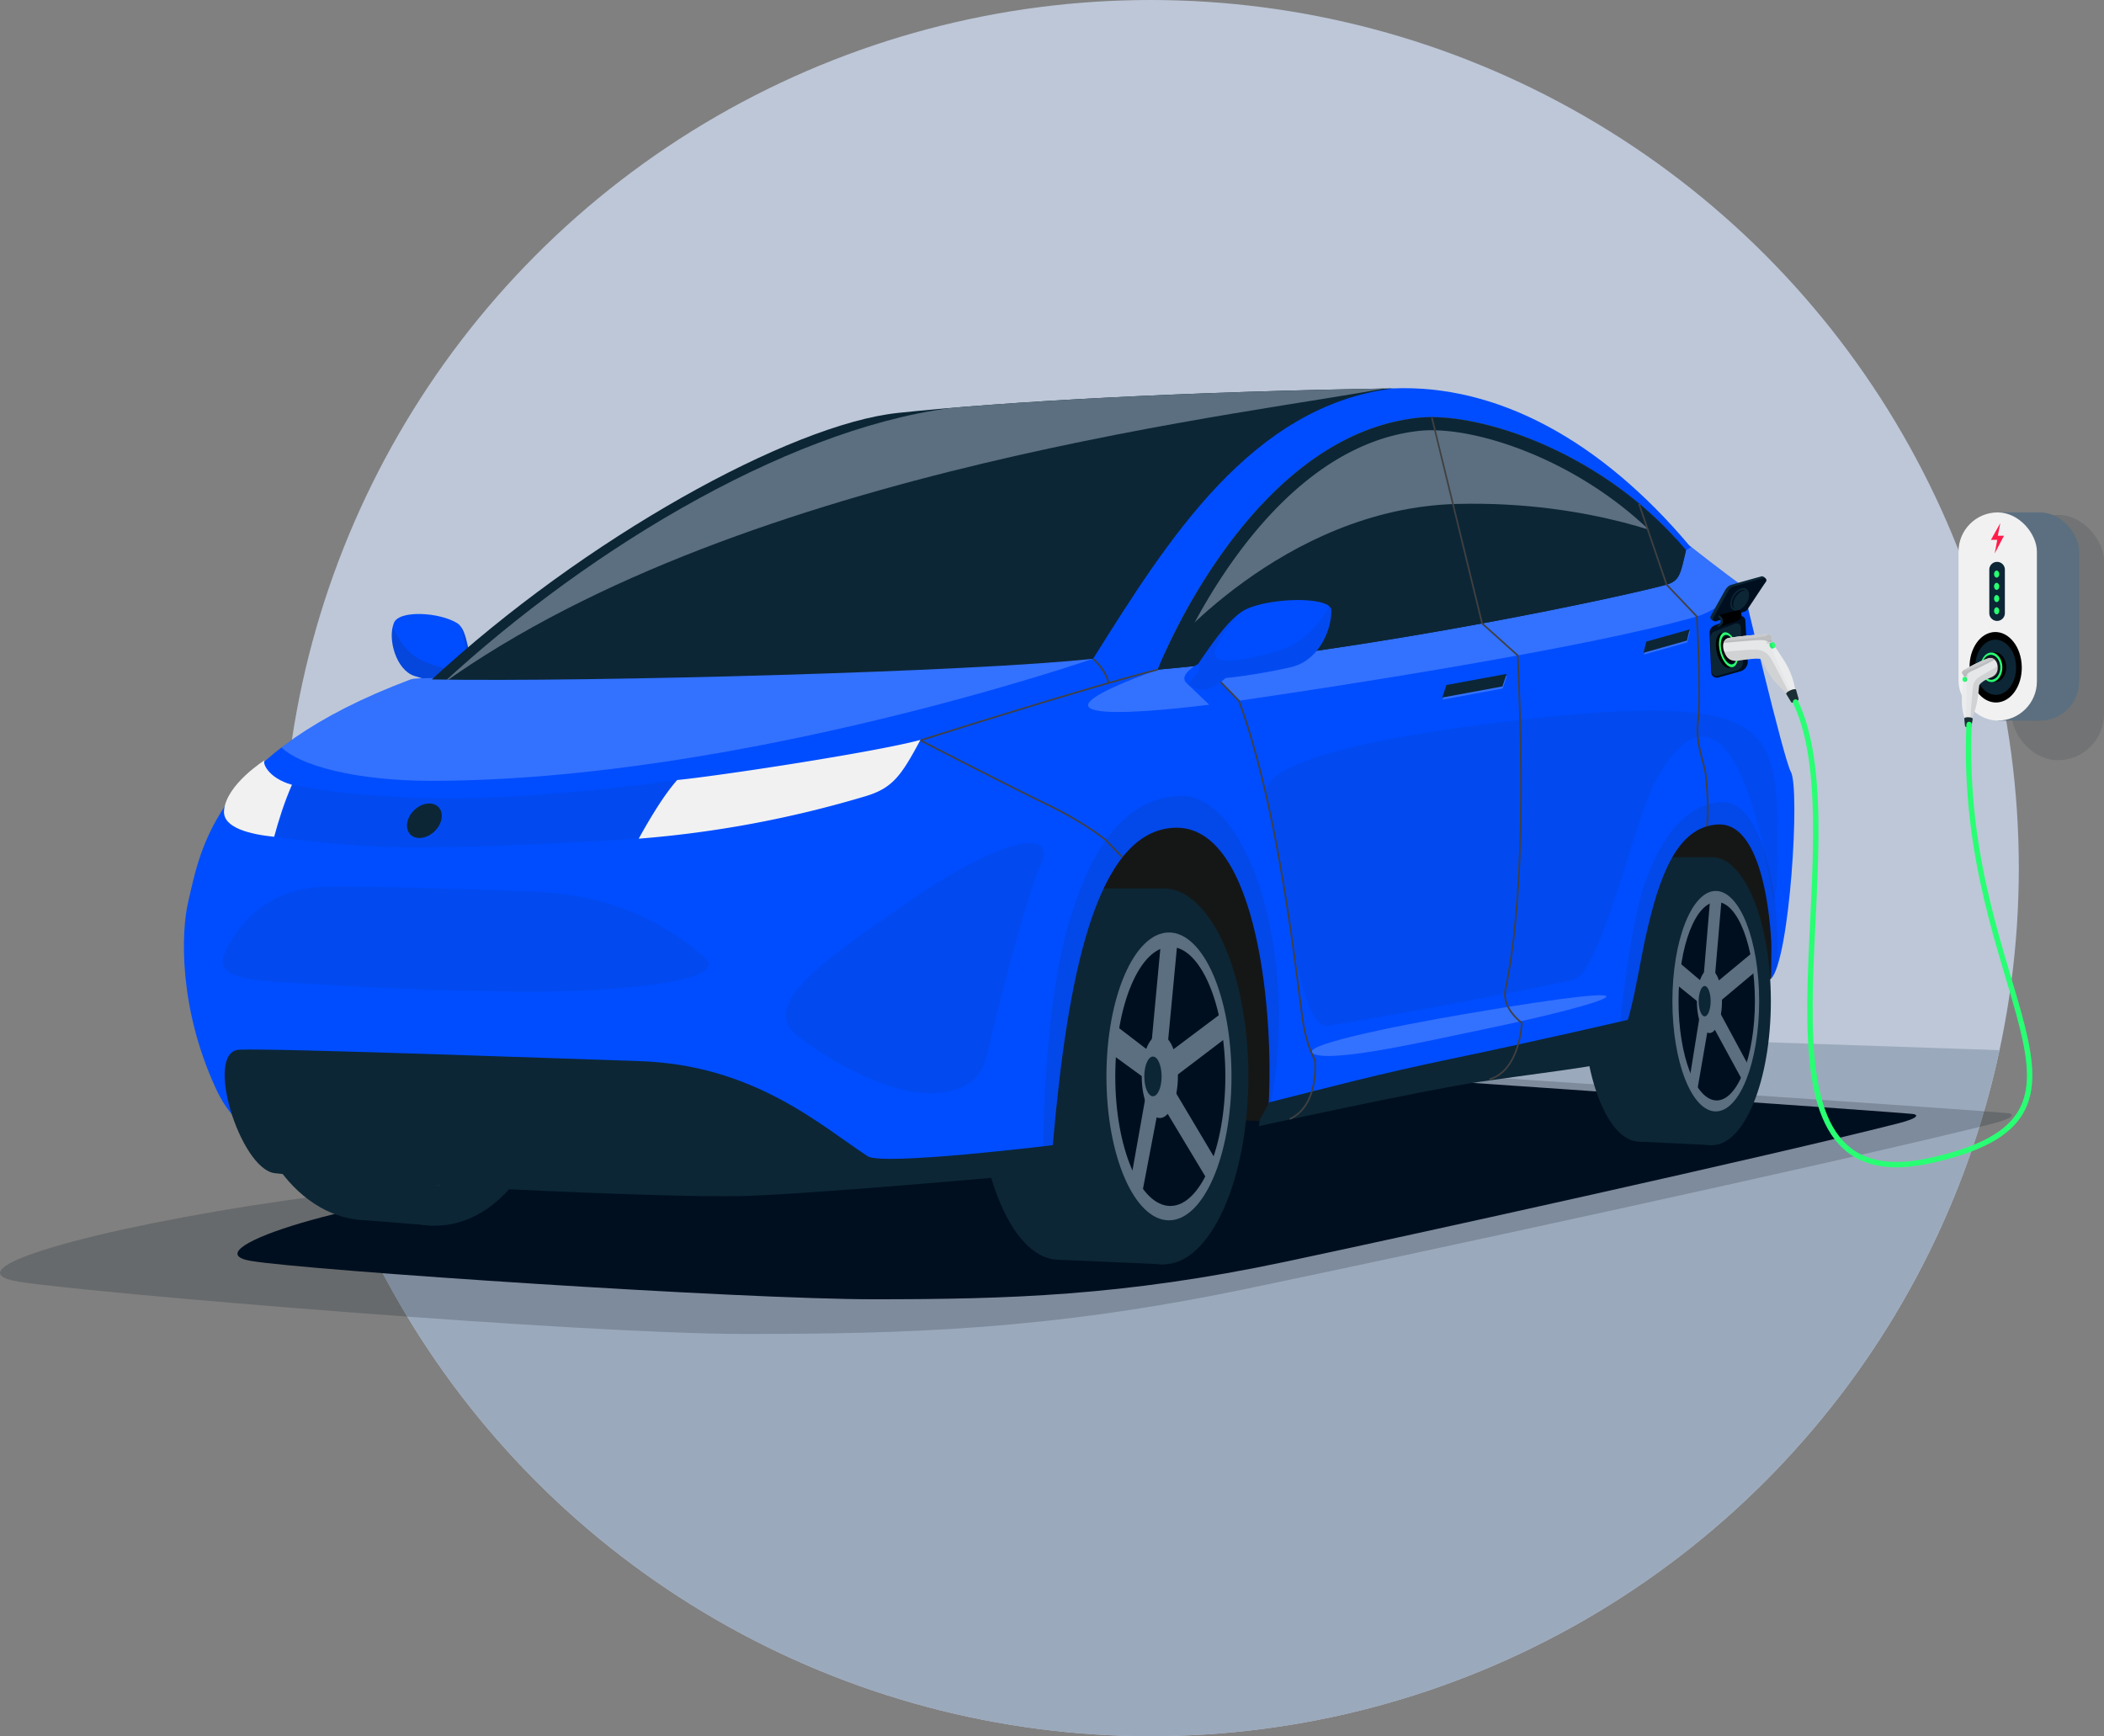 <svg xmlns="http://www.w3.org/2000/svg" xmlns:xlink="http://www.w3.org/1999/xlink" viewBox="0 0 3893.17 3213"><rect x="0" y="0" width="3893.17" height="3213" fill="#808080" stroke="none"/><defs><style>.cls-1,.cls-31,.cls-41{fill:none;}.cls-2{fill:#004dff;}.cls-26,.cls-3{fill:#0c2635;}.cls-4{fill:#e6e7e8;}.cls-5{clip-path:url(#clip-path);}.cls-6{fill:#bdc7d8;}.cls-7{fill:#9ba9bc;}.cls-8,.cls-9{opacity:0.35;}.cls-16,.cls-35,.cls-37,.cls-9{fill:#0c1b24;}.cls-10{fill:#5b6f80;}.cls-11{fill:#f1f1f2;}.cls-12{fill:#ff1c4b;}.cls-13{fill:#29ff73;}.cls-14{fill:#000f1f;}.cls-15,.cls-21,.cls-24,.cls-27{fill:#231f20;}.cls-16{opacity:0.21;}.cls-17{fill:#151717;}.cls-18{fill:#f0f2f8;}.cls-19{fill:#a6b3c6;}.cls-20{clip-path:url(#clip-path-2);}.cls-21{opacity:0.15;}.cls-22{clip-path:url(#clip-path-3);}.cls-23,.cls-25{fill:#fff;}.cls-23,.cls-25,.cls-39{opacity:0.2;}.cls-24,.cls-35,.cls-36{opacity:0.1;}.cls-25,.cls-26{fill-rule:evenodd;}.cls-27,.cls-30{opacity:0.07;}.cls-28{clip-path:url(#clip-path-4);}.cls-29{clip-path:url(#clip-path-5);}.cls-31{stroke:#404041;stroke-linejoin:round;stroke-width:3.03px;}.cls-32{clip-path:url(#clip-path-6);}.cls-33{clip-path:url(#clip-path-7);}.cls-34{fill:#bbbdbf;}.cls-38{fill:#1d3439;}.cls-40{clip-path:url(#clip-path-8);}.cls-41{stroke:#29ff73;stroke-linecap:round;stroke-miterlimit:10;stroke-width:10px;}</style><clipPath id="clip-path"><circle class="cls-1" cx="2129.06" cy="1606.5" r="1606.5"/></clipPath><clipPath id="clip-path-2"><path class="cls-2" d="M846.05,1153.27c20.88,13.14,19,63.2,33.11,92.24,0,0,24.08,18.25,14.29,32.11-5.39,7.64-14.16,13.37-24.28,11.46-6.46-1.22-17-11.78-23.31-19.51-31.14-4.45-64.4-13.75-79.5-18.86-33.41-11.29-49.46-68-37.53-97.9C738.65,1128.21,814.17,1133.19,846.05,1153.27Z"/></clipPath><clipPath id="clip-path-3"><path class="cls-2" d="M3277.15,1811.17l.61-61.43s-5.79-229-99.13-224c-76.66,4-108.94,98.85-132.64,203.75-19.94,88.23-33.23,221.08-81.71,228.47-104.28,15.92-230.22,37.64-338.41,54-106.93,16.14-280.42,62.54-280.42,62.54,15.85-182.2-16.14-550.75-173.5-542.68-145.48,7.46-197.2,279.41-223.93,587.49-32.42,18.3-324.61,33.87-457.95,33.87-142.23,0-819.43-22.07-903.8-32.28s-144.64-14.72-187.06-106.92c-69.6-151.31-63.69-290.9-51-345,23.2-98.85,48.42-275.37,411.55-411.55,12.2-4.57,75.38-1,88.77-4,272.35-248.15,570.93-440.81,816-474.09,238.85-32.44,625.9-48.57,912.88-60.53,193.67-8.07,384.88,96.84,548.29,290.51,57.49,45.39,99.29,75.65,99.29,75.65s75.15,319.26,88.77,343.47C3331.1,1459.12,3311.78,1775.86,3277.15,1811.17Z"/></clipPath><clipPath id="clip-path-4"><path class="cls-3" d="M799.1,1257.39c294.55,5,1002.65-14.12,1223.56-38.33,139.2-221.91,292.52-467,554.79-500.32-383.31,6.06-713.73,24-915.91,45.39C1461.82,785.32,1080.53,997.15,799.1,1257.39Z"/></clipPath><clipPath id="clip-path-5"><path class="cls-3" d="M2142.25,1239.23c409.54-36.31,880.31-139.85,941.57-157.35,24.71-7.06,25.78-21.19,35.87-63.55-151.31-181.57-382.87-257.22-495.84-245.12C2309.13,806.93,2142.25,1239.23,2142.25,1239.23Z"/></clipPath><clipPath id="clip-path-6"><path class="cls-2" d="M2307.3,1126.78c-32,14.21-68.76,70.59-90.36,102,0,0-36.86,19.74-21.88,34.72a44.42,44.42,0,0,0,37.17,12.39c9.9-1.32,26.09-12.74,35.7-21.1,47.67-4.81,98.6-14.86,121.73-20.38,51.15-12.21,74.2-69.26,73.86-104.85C2463.28,1104.06,2356.12,1105.07,2307.3,1126.78Z"/></clipPath><clipPath id="clip-path-7"><path class="cls-4" d="M3679.61,1218.18c6.38-2,14.63,2.3,16.4,12.56,2.47,14.23-5.11,20.41-13.33,23.41s-19.55,10-20.47,14.77c-.33,1.74-1.59,18.22-4.56,33.46-1.08,5.55-7.5,27.19-9,29.41s-6.27,5.14-9.15,4.69-11.63-22.66-9-51.71,4.22-30.69,3.35-33.79-9.34-6.47,3.21-12.89C3642.44,1235.35,3662.3,1223.6,3679.61,1218.18Z"/></clipPath><clipPath id="clip-path-8"><path class="cls-4" d="M3198.72,1180.56c-8.31,1.43-12.95,11-9,23.52,5.43,17.38,15.36,19.94,26.3,18.58s40.38-6.58,44.16-1.75c1.37,1.76,8.64,21.38,20.74,36.76,4.4,5.6,24,26.17,27,27.79s10,2.16,12.95,0,0-32.11-19.69-63.14-22.4-32-23.21-36,6.75-12.63-11-12.61C3259.35,1173.76,3221.24,1176.67,3198.72,1180.56Z"/></clipPath></defs><g id="Bckgr"><g class="cls-5"><rect class="cls-6" x="-512.66" y="-2520.08" width="6000" height="8473.46" transform="translate(4974.68 3433.31) rotate(180)"/><polygon class="cls-7" points="-512.66 1799.67 5487.34 2004.51 5487.34 5953.38 -512.66 5953.38 -512.66 1799.67"/></g></g><g id="wallbox"><g class="cls-8"><rect class="cls-9" x="3722.27" y="952.79" width="170.89" height="454.05" rx="85.45" transform="translate(7615.44 2359.63) rotate(180)"/></g><rect class="cls-10" x="3696.5" y="948.26" width="78.13" height="385.25" transform="translate(7471.13 2281.78) rotate(180)"/><rect class="cls-10" x="3702.13" y="948.26" width="145" height="385.25" rx="72.5" transform="translate(7549.26 2281.78) rotate(-180)"/><rect class="cls-11" x="3624" y="948.26" width="145" height="385.25" rx="72.5" transform="translate(7393 2281.78) rotate(180)"/><polygon class="cls-12" points="3696.68 991.47 3708.09 991.47 3690.88 1024.32 3695.72 998.99 3683.94 999.11 3701.31 968.04 3696.68 991.47"/><path class="cls-3" d="M3695.34,1149.07h0a14.4,14.4,0,0,0,14.4-14.4v-80.48a14.4,14.4,0,0,0-14.4-14.4h0a14.4,14.4,0,0,0-14.4,14.4v80.48A14.39,14.39,0,0,0,3695.34,1149.07Z"/><path class="cls-13" d="M3699.35,1062.33c.08,3.59-2,6.55-4.69,6.6s-4.87-2.82-4.94-6.41,2-6.55,4.68-6.6S3699.28,1058.74,3699.35,1062.33Z"/><path class="cls-13" d="M3699.35,1085c.08,3.59-2,6.55-4.69,6.6s-4.87-2.81-4.94-6.41,2-6.54,4.68-6.6S3699.28,1081.37,3699.35,1085Z"/><path class="cls-13" d="M3699.35,1107.59c.08,3.59-2,6.55-4.69,6.6s-4.87-2.81-4.94-6.4,2-6.55,4.68-6.61S3699.28,1104,3699.35,1107.59Z"/><path class="cls-13" d="M3699.35,1130.22c.08,3.6-2,6.55-4.69,6.6s-4.87-2.81-4.94-6.4,2-6.55,4.68-6.6S3699.28,1126.63,3699.35,1130.22Z"/><ellipse cx="3692.62" cy="1235.13" rx="48.33" ry="65.23" transform="translate(-23.95 74.06) rotate(-1.15)"/><ellipse class="cls-3" cx="3692.62" cy="1235.13" rx="37.85" ry="51.08" transform="translate(-23.96 74.07) rotate(-1.15)"/><ellipse cx="3692.08" cy="1234.9" rx="20.18" ry="27.24" transform="translate(-23.96 74.07) rotate(-1.15)"/><ellipse class="cls-13" cx="3684.86" cy="1235.21" rx="20.18" ry="27.24" transform="translate(-23.95 73.89) rotate(-1.15)"/><ellipse class="cls-14" cx="3684.12" cy="1235.21" rx="17.05" ry="23.02" transform="translate(-23.96 73.9) rotate(-1.15)"/><ellipse class="cls-15" cx="3683.68" cy="1235.07" rx="14.94" ry="20.16" transform="translate(-23.95 73.88) rotate(-1.15)"/></g><g id="car"><path class="cls-16" d="M3715.89,2060.09c8.38,1,18.86,7.56-35.52,21.07-292.25,72.63-1078.58,242.65-1378.08,304.73-364.5,75.57-625.55,82.7-926.58,82.7s-1203.11-75-1339.85-96.45,136.92-99.39,493.89-150.79c377.77-54.39,1942.58-246.88,1942.58-246.88S3668.86,2054.74,3715.89,2060.09Z"/><path class="cls-14" d="M3540.08,2061.61c6.9.8,15.51,6.34-29.18,17.68-240.21,60.95-886.49,203.64-1132.65,255.74-299.59,63.42-514.14,69.4-761.56,69.4s-1039-52.8-1151.43-70.79,160.51-110.45,456.13-136.7S2518,1989.75,2518,1989.75,3501.43,2057.11,3540.08,2061.61Z"/><path class="cls-17" d="M3277.15,1811.17l-287.48,138.2-658.85,125.07-467.25-15.67-754.33-37.67L1329,1454.4,3247.23,1504a1297,1297,0,0,0,27.05,134.35C3293.08,1711.44,3277.15,1811.17,3277.15,1811.17Z"/><path class="cls-17" d="M3243.44,1811.17,2956,1949.37l-658.86,125.07-467.24-15.67-754.34-37.67,219.73-566.7L3213.52,1504a1298.83,1298.83,0,0,0,27.06,134.35C3259.38,1711.44,3243.44,1811.17,3243.44,1811.17Z"/><ellipse class="cls-3" cx="1959.45" cy="1987.74" rx="151.11" ry="343.61"/><polygon class="cls-3" points="1959.45 1644.13 2149.32 1644.13 2152.91 2339.83 1959.45 2331.36 1959.45 1644.13"/><ellipse class="cls-3" cx="2152.9" cy="1991.98" rx="156.98" ry="347.85"/><ellipse class="cls-10" cx="2163.01" cy="1991.98" rx="115.7" ry="266.33"/><ellipse class="cls-14" cx="2165.5" cy="1991.98" rx="101.84" ry="239.77"/><polygon class="cls-10" points="2179.56 1734.05 2159.03 1951.01 2263.66 1872.42 2271.68 1918.37 2163.01 2000.95 2250.73 2148.43 2237.28 2188.72 2146.08 2037.06 2110.56 2223.06 2091.3 2189.56 2124.89 2000.45 2051.47 1946.84 2057.55 1892.57 2129.13 1947.42 2149.32 1731.25 2179.56 1734.05"/><path class="cls-10" d="M2112.61,1992c0,42.56,15,77.06,33.47,77.06s33.48-34.5,33.48-77.06-15-77.06-33.48-77.06S2112.61,1949.42,2112.61,1992Z"/><path class="cls-3" d="M2117.41,1992c0,20.28,7.14,36.74,16,36.74s16-16.46,16-36.74-7.14-36.74-16-36.74S2117.41,1971.69,2117.41,1992Z"/><ellipse class="cls-3" cx="681.33" cy="1942.7" rx="231.05" ry="315.68"/><polygon class="cls-3" points="678.87 1627.03 817.57 1627.03 801.73 2268.37 678.87 2258.38 678.87 1627.03"/><ellipse class="cls-3" cx="805.32" cy="1948.66" rx="222.42" ry="319.57"/><ellipse class="cls-18" cx="819.64" cy="1948.66" rx="163.92" ry="244.68"/><ellipse class="cls-3" cx="823.16" cy="1948.66" rx="144.29" ry="220.27"/><polygon class="cls-18" points="843.08 1711.7 826.37 1911.02 962.24 1838.82 973.61 1881.03 832.02 1956.9 943.92 2092.39 924.87 2129.4 808.03 1990.07 745.32 2160.95 718.03 2130.17 778.01 1956.44 661.6 1907.19 670.21 1857.33 784.01 1907.72 800.24 1709.13 843.08 1711.7"/><path class="cls-19" d="M758.54,1948.66c0,39.1,21.23,70.79,47.43,70.79s47.42-31.69,47.42-70.79-21.23-70.8-47.42-70.8S758.54,1909.56,758.54,1948.66Z"/><path class="cls-18" d="M774.5,1948.66c0,18.63,10.12,33.75,22.61,33.75s22.6-15.12,22.6-33.75-10.12-33.75-22.6-33.75S774.5,1930,774.5,1948.66Z"/><path class="cls-2" d="M846.05,1153.27c20.88,13.14,19,63.2,33.11,92.24,0,0,24.08,18.25,14.29,32.11-5.39,7.64-14.16,13.37-24.28,11.46-6.46-1.22-17-11.78-23.31-19.51-31.14-4.45-64.4-13.75-79.5-18.86-33.41-11.29-49.46-68-37.53-97.9C738.65,1128.21,814.17,1133.19,846.05,1153.27Z"/><g class="cls-20"><path class="cls-21" d="M849.66,1144c11.55,56.28,36.17,113.11-41.18,88.76-41.64-13.1-57.15-25.78-78.9-65.9-17.31-31.93-22.93-77.35-22.93-77.35l-7.56,164.26,176,43.94,18.37-12.9-15.51-28.17,1-23.88Z"/></g><path class="cls-3" d="M2928.76,1849.54c0,145.37,46.95,263.21,104.84,263.21s104.84-117.84,104.84-263.21-46.94-263.21-104.84-263.21S2928.76,1704.17,2928.76,1849.54Z"/><polygon class="cls-3" points="3033.6 1586.33 3165.32 1586.33 3167.81 2119.25 3033.6 2112.75 3033.6 1586.33"/><path class="cls-3" d="M3058.9,1852.79c0,147.15,48.76,266.46,108.91,266.46s108.91-119.31,108.91-266.46-48.76-266.46-108.91-266.46S3058.9,1705.63,3058.9,1852.79Z"/><path class="cls-10" d="M3094.56,1852.79c0,112.66,35.94,204,80.26,204s80.28-91.35,80.28-204-35.94-204-80.28-204S3094.56,1740.11,3094.56,1852.79Z"/><path class="cls-14" d="M3105.9,1852.79c0,101.43,31.63,183.66,70.65,183.66s70.66-82.23,70.66-183.66-31.64-183.66-70.66-183.66S3105.9,1751.36,3105.9,1852.79Z"/><polygon class="cls-10" points="3186.3 1655.2 3172.06 1821.4 3244.65 1761.21 3250.22 1796.4 3174.82 1859.66 3235.69 1972.63 3226.36 2003.49 3163.09 1887.32 3138.44 2029.8 3125.07 2004.13 3148.39 1859.28 3097.44 1818.21 3101.65 1776.63 3151.32 1818.65 3165.32 1653.07 3186.3 1655.2"/><path class="cls-10" d="M3139.85,1852.79c0,32.6,10.41,59,23.24,59s23.21-26.43,23.21-59-10.4-59-23.21-59S3139.85,1820.18,3139.85,1852.79Z"/><path class="cls-3" d="M3143.18,1852.79c0,15.54,5,28.13,11.08,28.13s11.06-12.59,11.06-28.13-5-28.15-11.06-28.15S3143.18,1837.25,3143.18,1852.79Z"/><path class="cls-2" d="M3277.15,1811.17l.61-61.43s-5.79-229-99.13-224c-76.66,4-108.94,98.85-132.64,203.75-19.94,88.23-33.23,221.08-81.71,228.47-104.28,15.92-230.22,37.64-338.41,54-106.93,16.14-280.42,62.54-280.42,62.54,15.85-182.2-16.14-550.75-173.5-542.68-145.48,7.46-197.2,279.41-223.93,587.49-32.42,18.3-324.61,33.87-457.95,33.87-142.23,0-819.43-22.07-903.8-32.28s-144.64-14.72-187.06-106.92c-69.6-151.31-63.69-290.9-51-345,23.2-98.85,48.42-275.37,411.55-411.55,12.2-4.57,75.38-1,88.77-4,272.35-248.15,570.93-440.81,816-474.09,238.85-32.44,625.9-48.57,912.88-60.53,193.67-8.07,384.88,96.84,548.29,290.51,57.49,45.39,99.29,75.65,99.29,75.65s75.15,319.26,88.77,343.47C3331.1,1459.12,3311.78,1775.86,3277.15,1811.17Z"/><g class="cls-22"><path class="cls-23" d="M697.22,1235.2c-347,100.87-171.17,209.89,100.88,209.81,572.11-.18,1224.56-226,1224.56-226Z"/><path class="cls-24" d="M1929.86,2185.4s-6-302.61,50.44-486.2c41.88-136.14,104.28-224.31,205.77-226,125.08-2,228,312.7,157.36,607.24C2320.46,2176.3,1929.86,2185.4,1929.86,2185.4Z"/><path class="cls-24" d="M2988.08,1993.15s19.09-247.07,53.57-352.56c30.24-92.53,80.43-155.07,146.57-156.24,81.51-1.45,129.23,229.74,83.21,440.8C3256.47,1993.81,2988.08,1993.15,2988.08,1993.15Z"/><path class="cls-23" d="M2142.25,1239.23l926.44-189.13,60.52-37.82,99.86,69.6c-7.07,13-56.85,49.71-89.27,59-205.78,59-676.65,131.24-847.31,155.84h0l-39.62-40.13-57.81,6.89,42.38,40.64C2073.47,1324.56,1879.6,1334.15,2142.25,1239.23Z"/></g><path class="cls-23" d="M2712.81,1876.16c-133.87,22.78-320.44,60.61-280.55,74.88s202.62-23.22,308.61-45.22C2993.88,1853.3,3111.66,1808.28,2712.81,1876.16Z"/><path class="cls-3" d="M1913.72,2172.72c19.67-12.1,30.51-29.26,34.3-53.47,0,0-314.78,38.67-342.46,20.51-88.38-58-211.37-169.21-422.14-176-106.86-3.44-673.81-24.23-740.39-21.2s1.39,220.62,65.12,228.48c159.75,19.69,724.25,46.4,865.47,42.36C1512.9,2209.42,1913.72,2172.72,1913.72,2172.72Z"/><polygon class="cls-25" points="3122.06 1188.81 3041.86 1211.34 3046.91 1190.67 3127.12 1168.14 3122.06 1188.81"/><polygon class="cls-26" points="3121.37 1185.48 3041.16 1208.02 3046.22 1187.36 3126.42 1164.81 3121.37 1185.48"/><polygon class="cls-25" points="2780.63 1274.12 2669.29 1294.7 2676.86 1271.53 2788.2 1250.95 2780.63 1274.12"/><polygon class="cls-26" points="2780.13 1270.26 2668.79 1290.85 2676.36 1267.68 2787.7 1247.09 2780.13 1270.26"/><path class="cls-27" d="M2343,1472.65c35.69,153.93,57.23,432.84,113.36,425.36,68.09-9.08,412.06-73.22,456.44-85.33s99.61-241.62,136.68-335.39c34.3-86.75,153.32-276.39,230,177.53,9.44,55.84,12.83-114.64,8.07-175.51-10.08-129.12-45-187.69-388.35-156C2774.62,1334.79,2322.27,1383.09,2343,1472.65Z"/><path class="cls-27" d="M1926.3,1599.11c28.26-61.39-58.5-60.92-258.7,78.91-122.78,85.75-265.78,178.76-194.42,236.82,57.49,46.77,172.48,112.06,254.33,108.16s94-46.71,102.32-84.78C1840.55,1889.5,1898,1660.5,1926.3,1599.11Z"/><path class="cls-27" d="M602.36,1640.8c89.28-1.6,264.89,5.24,370.13,8.29,134.25,3.89,238.57,41.69,331.87,123.18,46.87,40.93-142.87,64.77-343.81,62.89-130.62-1.22-286.8-7.48-376.21-13.85s-191.15-2.53-169.52-54.73C432.9,1722.94,486.52,1642.89,602.36,1640.8Z"/><path class="cls-3" d="M799.1,1257.39c294.55,5,1002.65-14.12,1223.56-38.33,139.2-221.91,292.52-467,554.79-500.32-383.31,6.06-713.73,24-915.91,45.39C1461.82,785.32,1080.53,997.15,799.1,1257.39Z"/><g class="cls-28"><path class="cls-10" d="M817.26,1266.47C1383.14,861,2340.4,764.13,2578.46,715.72c-383.31,6-590.47,16.85-792.84,36.31C1481.43,781.28,1098.69,1006.22,817.26,1266.47Z"/></g><path class="cls-3" d="M3014.22,1886.82s-168.32,39.23-323.8,71.62c-145.25,30.26-221.91,51.44-342.45,81.7-5,12.11-16.65,31.27-16.65,31.27l-2,12.61s313.14-68.36,410-82.21c183.58-26.22,235.26-29.72,249.59-44.38S3014.22,1886.82,3014.22,1886.82Z"/><path class="cls-3" d="M2142.25,1239.23c409.54-36.31,880.31-139.85,941.57-157.35,24.71-7.06,25.78-21.19,35.87-63.55-151.31-181.57-382.87-257.22-495.84-245.12C2309.13,806.93,2142.25,1239.23,2142.25,1239.23Z"/><g class="cls-29"><path class="cls-10" d="M2149.76,1215s222.13-274.3,546.71-282.44c254.15-6.37,423.22,73,423.22,73s-13.68-299-316.29-299-516.46,68.59-568.91,165.43S2149.76,1215,2149.76,1215Z"/></g><path class="cls-3" d="M2648.66,772a233.32,233.32,0,0,0-24.81,1.24c-314.72,33.72-481.6,466-481.6,466,409.54-36.31,880.31-139.85,941.57-157.35,24.71-7.06,25.78-21.19,35.87-63.55C2978.74,849.2,2768.16,772,2648.66,772Zm436.15,282.08c-.91,1.63-1.56,2.81-7.64,4.55-29,8.29-162,38.59-337.93,71.09-143.86,26.58-353.72,61.5-558.46,81.62,18.68-40.3,53.61-108.64,103.88-178.27,45.65-63.24,94.69-114.88,145.76-153.47,62.7-47.38,128.64-75.07,196-82.29a211.61,211.61,0,0,1,22.23-1.1c61.1,0,140.23,20.92,217.09,57.41,62.15,29.51,151.17,82.89,227.58,171.1C3090.15,1038.3,3087.61,1049,3084.81,1054.05Z"/><g class="cls-30"><path class="cls-15" d="M507.33,1548.56s120.06,18.83,251.21,19.63c166.52,1,423.3-16.14,423.3-16.14l71.25-108.58s-279.48,41.36-486.9,32.7c-164.94-6.88-225.08-24.84-225.08-24.84Z"/></g><ellipse class="cls-3" cx="785.21" cy="1518.97" rx="36.34" ry="27.17" transform="translate(-835.98 975.31) rotate(-44.13)"/><path class="cls-31" d="M2649.57,773.21l92.89,380.51,65.91,59.22c10.59,230,9.73,464-22.63,617.9-7.49,35.66,30.27,62,30.27,62s-3,88.17-60.53,104.81"/><path class="cls-31" d="M3032.68,932.33l51.14,149.55,56,59s8.15,147.75,2.27,191.43,11.54,77,14.37,103.39c6.64,61.75,2,93.51,2,93.51"/><path class="cls-31" d="M2228,1230.77l64.49,66c78.68,213.34,109.44,541,119.53,600.18a243.57,243.57,0,0,0,21.18,65.56s8.42,83.14-46.9,108.4"/><path class="cls-31" d="M1703.05,1370.12s316.71-100.62,439.2-130.89"/><path class="cls-31" d="M2022.66,1219.06c26.23,24.21,28.24,44.38,28.24,44.38"/><path class="cls-31" d="M1703.05,1370.12S1866.31,1454.4,1941,1490.4c66.7,32.18,105.25,64.24,105.25,64.24l30.48,31.69"/><path class="cls-11" d="M1181.84,1552.05c18.56-33.44,45.26-79.27,71.25-108.58,75.79-7.3,364.86-51.26,450-74.17-34.84,64.9-50.61,88.76-100.51,103.84A2014.39,2014.39,0,0,1,1181.84,1552.05Z"/><path class="cls-11" d="M507.33,1548.56c-43.86-4.47-95.45-16.39-92.8-48.42,4-48.62,75.57-93.51,75.57-93.51-5.85,3.48,5.11,33.16,50.11,45.66C526.32,1483.8,515.21,1518.83,507.33,1548.56Z"/><path class="cls-2" d="M2307.3,1126.78c-32,14.21-68.76,70.59-90.36,102,0,0-36.86,19.74-21.88,34.72a44.42,44.42,0,0,0,37.17,12.39c9.9-1.32,26.09-12.74,35.7-21.1,47.67-4.81,98.6-14.86,121.73-20.38,51.15-12.21,74.2-69.26,73.86-104.85C2463.28,1104.06,2356.12,1105.07,2307.3,1126.78Z"/><g class="cls-32"><path class="cls-27" d="M2293.21,1133c-45.78,63.76-86.49,108.24,31.95,81.92,63.76-14.17,87.51-27.88,120.81-71.25,26.51-34.52,35.11-83.63,35.11-83.63l11.57,177.59-269.45,47.5-28.14-13.94,23.75-30.46-1.55-25.81Z"/></g></g><g id="cable"><path class="cls-4" d="M3679.61,1218.18c6.38-2,14.63,2.3,16.4,12.56,2.47,14.23-5.11,20.41-13.33,23.41s-19.55,10-20.47,14.77c-.33,1.74-1.59,18.22-4.56,33.46-1.08,5.55-7.5,27.19-9,29.41s-6.27,5.14-9.15,4.69-11.63-22.66-9-51.71,4.22-30.69,3.35-33.79-9.34-6.47,3.21-12.89C3642.44,1235.35,3662.3,1223.6,3679.61,1218.18Z"/><g class="cls-33"><path class="cls-34" d="M3632.71,1252.29s6-1.52,7.71-4.66,8.51-6.07,16.37-9.56,36.09-18.12,36.09-18.12-11.09-8.07-13.38-7.79-53.52,28.5-53.52,28.5l2.05,4Z"/><path class="cls-35" d="M3699.85,1231.37s-31.27,16.69-39.14,22.6-9.36,12.18-10,16.75c-1.56,11-4.7,55.93-4.87,57.94s7.14,3.55,7.14,3.55l14.53-63.53,17.39-12.34s14.06-7,14.34-11S3699.85,1231.37,3699.85,1231.37Z"/><path class="cls-23" d="M3633.48,1237.54s-1.87,4.8,7.68,2.31,49.24-22,49.24-22-8.73-4.12-14.9-1.44S3633.48,1237.54,3633.48,1237.54Z"/><path class="cls-35" d="M3641.55,1249.87c.45,1.36-2,3.41-5.57,4.59s-6.75,1-7.2-.34,2-3.42,5.56-4.59S3641.09,1248.51,3641.55,1249.87Z"/><path class="cls-23" d="M3631.76,1266.07c1.53-6.22,6.41-10,6.95-4.75s0,63.62-1.62,69.77c-.67,2.53-4.26,3.34-4.9.84-3.12-12.28-6-46.65-4.76-54.12A29.45,29.45,0,0,1,3631.76,1266.07Z"/></g><path class="cls-13" d="M3634.57,1261.71h0l2.48-.12c1.74,0,3.06-2.07,2.95-4.51s-1.6-4.37-3.34-4.32l-2.47.12h0c-1.74,0-3.06,2.07-2.95,4.51S3632.83,1261.76,3634.57,1261.71Z"/><g class="cls-36"><path class="cls-37" d="M3637.05,1261.59l-2.48.12c1.74,0,3.06-2.07,2.95-4.51s-1.6-4.37-3.34-4.32l2.48-.12c1.74,0,3.23,1.89,3.34,4.32S3638.79,1261.54,3637.05,1261.59Z"/></g><path class="cls-38" d="M3647.88,1344h0l2.35-13.79c.24-1.36-3.21-2.61-7.7-2.79s-8,.8-7.87,2.18l1.36,13.92h0c.13,1.38,2.75,2.6,5.84,2.72S3647.65,1345.4,3647.88,1344Z"/><g class="cls-39"><path class="cls-37" d="M3650.23,1330.25l-2.35,13.79c.23-1.36-2.38-2.58-5.84-2.71s-6.16.87-6,2.24l-1.36-13.93c-.14-1.38,3.39-2.36,7.87-2.18S3650.47,1328.89,3650.23,1330.25Z"/></g><path class="cls-14" d="M3163.32,1171.68l3,72.42a10.51,10.51,0,0,0,13.34,9.69l40.7-11.42a18.71,18.71,0,0,0,13.62-19.12l-4.45-75.07a8.88,8.88,0,0,0-12-7.79l-44.62,16.81A14.82,14.82,0,0,0,3163.32,1171.68Z"/><path class="cls-3" d="M3164.74,1180.67l2.56,61.7a9,9,0,0,0,11.36,8.25l34.68-9.73a15.94,15.94,0,0,0,11.6-16.28l-3.79-63.95a7.58,7.58,0,0,0-10.24-6.65l-38,14.32A12.63,12.63,0,0,0,3164.74,1180.67Z"/><ellipse cx="3192.69" cy="1203.72" rx="16.35" ry="32.99" transform="translate(-195.24 798.57) rotate(-13.84)"/><ellipse class="cls-13" cx="3198.42" cy="1202.5" rx="16.35" ry="32.99" transform="translate(-194.78 799.89) rotate(-13.84)"/><ellipse class="cls-14" cx="3199" cy="1202.35" rx="13.81" ry="27.88" transform="translate(-194.73 800.03) rotate(-13.84)"/><ellipse cx="3199.3" cy="1202.09" rx="12.1" ry="24.42" transform="translate(-194.66 800.09) rotate(-13.84)"/><path class="cls-4" d="M3198.72,1180.56c-8.31,1.43-12.95,11-9,23.52,5.43,17.38,15.36,19.94,26.3,18.58s40.38-6.58,44.16-1.75c1.37,1.76,8.64,21.38,20.74,36.76,4.4,5.6,24,26.17,27,27.79s10,2.16,12.95,0,0-32.11-19.69-63.14-22.4-32-23.21-36,6.75-12.63-11-12.61C3259.35,1173.76,3221.24,1176.67,3198.72,1180.56Z"/><g class="cls-40"><path class="cls-34" d="M3280,1187.15s-7.62,1.76-11.33-.79-13-1.91-23.86-1.29-60,5.11-60,5.11,7.79-15.43,10.52-16.43,85.5-3.51,85.5-3.51v5.67Z"/><path class="cls-35" d="M3183.62,1207s58.29-6.28,70.51-4.18,17.5,8.27,20.85,13c8.1,11.48,32.92,62.33,34.27,64.49s-6,8.1-6,8.1l-52.86-62.87-35.68.83s-19.79.25-22.41-4.07S3183.62,1207,3183.62,1207Z"/><path class="cls-23" d="M3270.66,1171.05s4.86,4.32-7.28,7-77,8.29-77,8.29,7.41-9.64,15.88-10.18S3270.66,1171.05,3270.66,1171.05Z"/><path class="cls-35" d="M3268.71,1189.52c.28,1.79,4.25,2.66,8.88,2s8.16-2.74,7.88-4.53-4.24-2.66-8.87-1.94S3268.44,1187.73,3268.71,1189.52Z"/><path class="cls-23" d="M3289,1202.06c-5.3-6.09-13-7.53-10.52-1.33s30.44,71.49,35.81,77.44c2.2,2.45,12.86,1.14,12.13-2-3.56-15.58-20.15-55.75-25.81-63.42S3289,1202.06,3289,1202.06Z"/></g><path class="cls-13" d="M3284.62,1192c-1.31-2.78-3.68-4.42-5.3-3.66h0l-3.81,1.78c-1.62.76-1.88,3.64-.58,6.42s3.68,4.42,5.3,3.66l3.82-1.79h0C3285.66,1197.67,3285.92,1194.79,3284.62,1192Z"/><g class="cls-36"><path class="cls-37" d="M3280.22,1200.22l3.82-1.79c-1.62.76-4-.88-5.3-3.66s-1-5.66.58-6.42l-3.82,1.79c-1.62.76-1.88,3.64-.58,6.42S3278.6,1201,3280.22,1200.22Z"/></g><path class="cls-38" d="M3322.46,1299.26c3.57-1.56,6.08-4.18,5.61-5.86h0l-4.78-17c-.48-1.68-5.06-1.2-10.25,1.06s-8.66,5.31-7.76,6.8l9.08,15.11h0C3315.26,1300.87,3318.88,1300.82,3322.46,1299.26Z"/><g class="cls-39"><path class="cls-37" d="M3305.28,1284.27l9.08,15.11c-.9-1.49,1.62-4.12,5.62-5.86s7.62-1.8,8.09-.12l-4.78-17c-.48-1.68-5.06-1.2-10.25,1.06S3304.38,1282.78,3305.28,1284.27Z"/></g><path class="cls-41" d="M3643.54,1340.7c-21.44,499.35,308.52,724.15-73.39,807.39-383.85,83.66-123-586.26-247.69-848.83"/><path class="cls-3" d="M3175.58,1149.56l46-18.44a11.24,11.24,0,0,0,5.8-4.46l40-50.18c3.33-4.59-3.22-9.74-7.17-10.13,0,0-54.69,15.09-58.19,16.4s-7.65,5.44-9.75,9.19l-26.85,48C3161.89,1145.86,3171.74,1150.86,3175.58,1149.56Z"/><path class="cls-14" d="M3175.58,1149.56l52.26-17.64a11.24,11.24,0,0,0,5.8-4.46l33.8-51a4.43,4.43,0,0,0-4.89-6.71l-54.24,15.28a16.24,16.24,0,0,0-9.75,7.69l-28.26,50.47A4.42,4.42,0,0,0,3175.58,1149.56Z"/><path d="M3181,1138.33l36.45-10.12s5.33,5,5.08,11.21-8.16,9.75-8.16,9.75L3178,1161.33l7.49-8.5.5-7Z"/><path class="cls-3" d="M3181,1138.33l-1.5,3.71,1.32,1.09a8.12,8.12,0,0,1-1.34,13.41l-1.48.79v4l4.92-2.76a10.54,10.54,0,0,0,1.6-17.29Z"/><ellipse class="cls-3" cx="3219.02" cy="1109.33" rx="23.05" ry="14.35" transform="translate(541.93 3213.11) rotate(-57.18)"/><path class="cls-14" d="M3229.18,1115.88c5.81-9,6-19.25.36-22.87s-14.87.75-20.68,9.77-6,19.25-.37,22.87S3223.37,1124.89,3229.18,1115.88Z"/><ellipse class="cls-3" cx="3221.45" cy="1110.9" rx="19.42" ry="11.45" transform="translate(541.74 3215.89) rotate(-57.18)"/></g></svg>